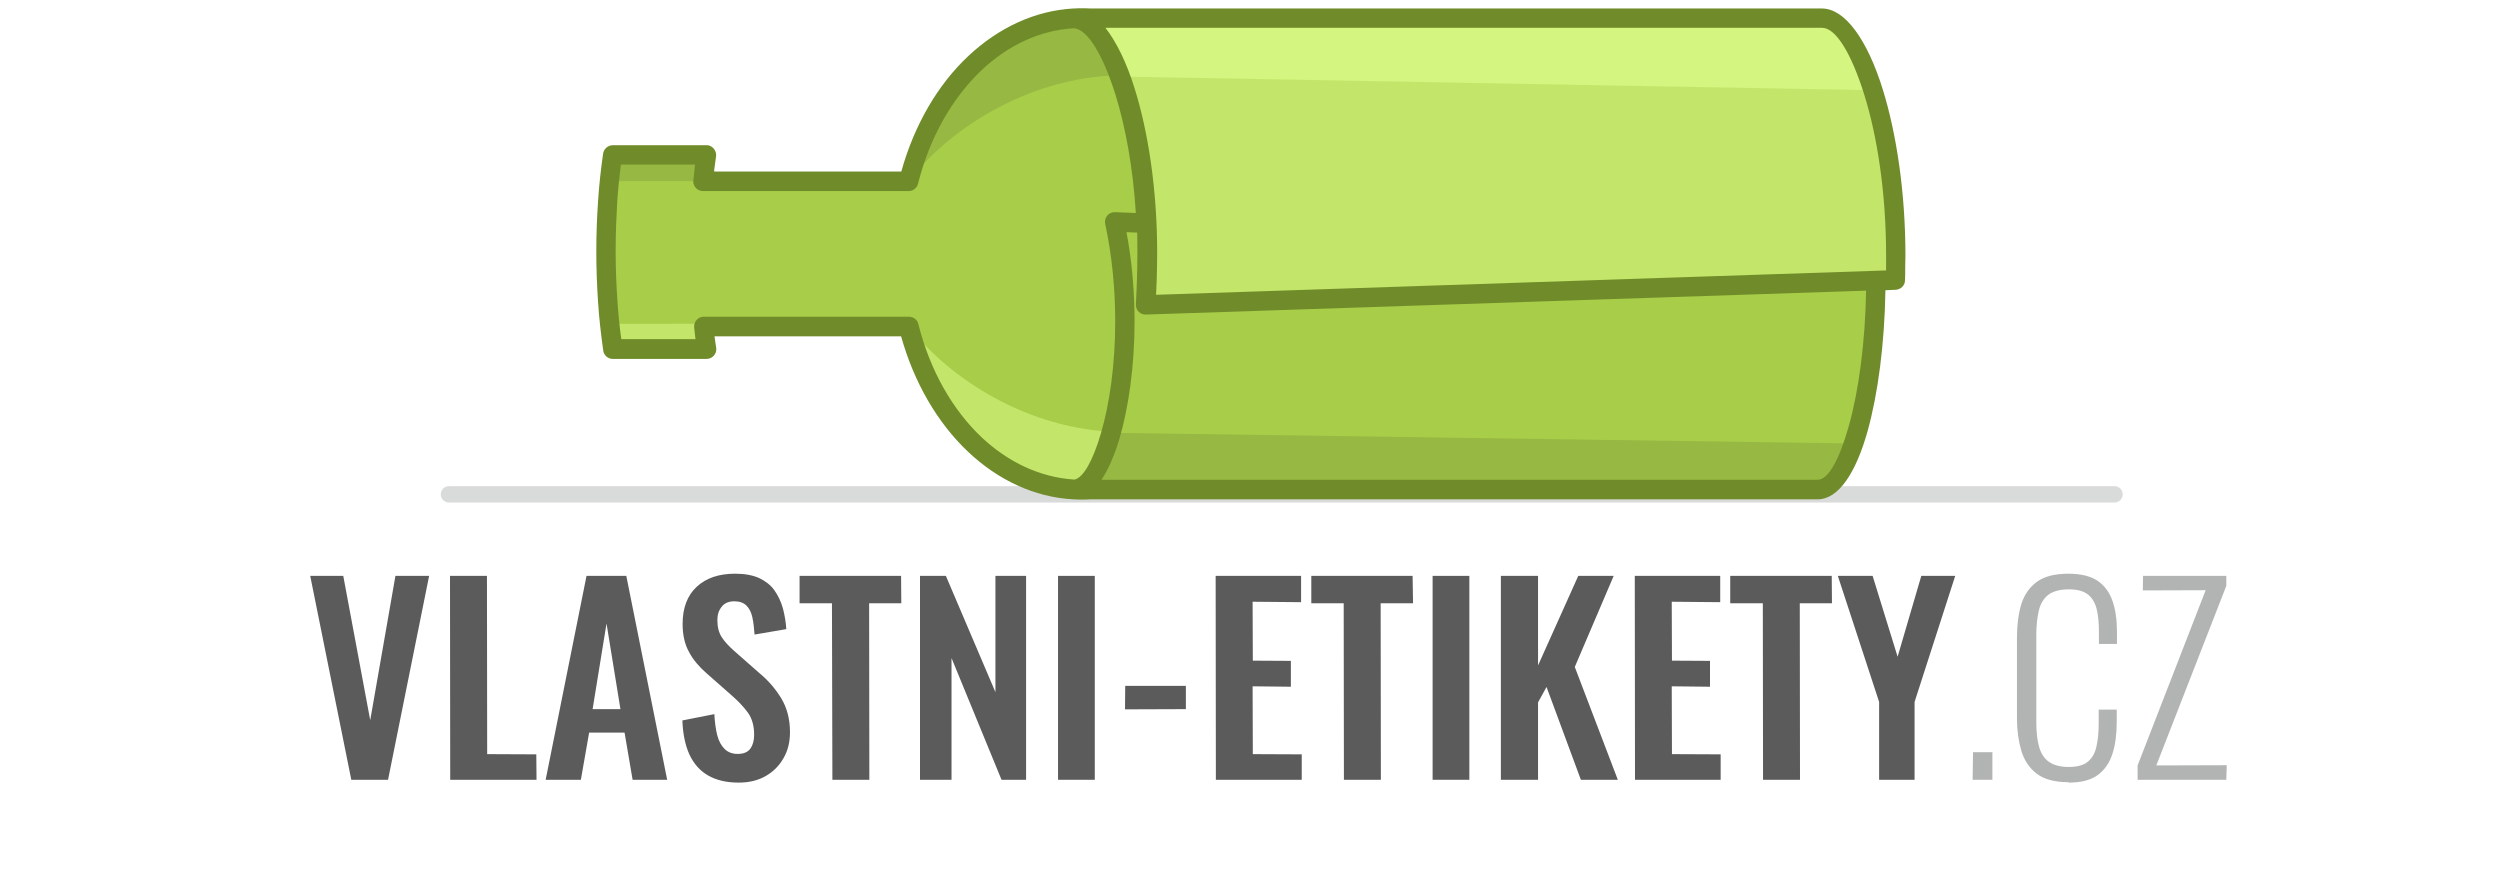 <?xml version="1.0" encoding="UTF-8"?>
<!DOCTYPE svg PUBLIC "-//W3C//DTD SVG 1.1//EN" "http://www.w3.org/Graphics/SVG/1.1/DTD/svg11.dtd">
<!-- Creator: CorelDRAW X5 -->
<svg xmlns="http://www.w3.org/2000/svg" xml:space="preserve" width="115mm" height="40mm" style="shape-rendering:geometricPrecision; text-rendering:geometricPrecision; image-rendering:optimizeQuality; fill-rule:evenodd; clip-rule:evenodd"
viewBox="0 0 11500 4000"
 xmlns:xlink="http://www.w3.org/1999/xlink">
 <defs>
  <style type="text/css">
   <![CDATA[
    .str0 {stroke:#D9DADA;stroke-width:75;stroke-linecap:round;stroke-linejoin:round}
    .fil0 {fill:none}
    .fil4 {fill:#97B842}
    .fil3 {fill:#A8CD49}
    .fil5 {fill:#C3E66A}
    .fil6 {fill:#D4F580}
    .fil1 {fill:#5B5B5B;fill-rule:nonzero}
    .fil2 {fill:#B2B3B3;fill-rule:nonzero}
    .fil7 {fill:#708C2A;fill-rule:nonzero}
   ]]>
  </style>
 </defs>
 <g id="Vrstva_x0020_1">
  <g id="_249897216">
   <line class="fil0 str0" x1="2065" y1="2274" x2="9727" y2= "2274" />
   <polygon class="fil1" points="1616,3587 1427,2649 1579,2649 1703,3313 1819,2649 1974,2649 1785,3587 "/>
   <polygon id="1" class="fil1" points="2071,3587 2070,2649 2240,2649 2241,3469 2467,3470 2468,3587 "/>
   <path id="12" class="fil1" d="M2510 3587l188 -938 183 0 188 938 -159 0 -37 -217 -163 0 -38 217 -161 0zm217 -325l127 0 -64 -394 -64 394z"/>
   <path id="123" class="fil1" d="M3398 3600c-56,0 -103,-11 -141,-33 -38,-22 -66,-54 -86,-97 -19,-42 -30,-95 -32,-156l147 -29c2,36 6,68 13,96 7,28 19,49 34,64 15,15 35,23 60,23 28,0 47,-8 59,-25 12,-17 17,-38 17,-63 0,-41 -9,-74 -28,-101 -19,-26 -43,-52 -74,-79l-118 -104c-33,-29 -60,-60 -79,-96 -20,-35 -30,-79 -30,-130 0,-74 22,-131 65,-171 43,-40 102,-60 177,-60 44,0 81,7 110,20 29,14 53,32 70,56 17,24 30,51 39,82 8,30 14,63 16,97l-146 25c-2,-29 -5,-56 -10,-79 -5,-23 -14,-41 -27,-54 -13,-13 -31,-20 -56,-20 -25,0 -45,8 -58,25 -14,17 -20,37 -20,62 0,32 7,58 20,78 13,20 32,41 57,63l117 103c39,32 72,70 99,114 27,44 41,96 41,158 0,45 -10,85 -30,119 -20,35 -47,62 -82,82 -35,20 -76,30 -123,30z"/>
   <polygon id="1234" class="fil1" points="3829,3587 3827,2775 3678,2775 3678,2649 4145,2649 4146,2775 3998,2775 3999,3587 "/>
   <polygon id="12345" class="fil1" points="4232,3587 4232,2649 4351,2649 4579,3184 4579,2649 4720,2649 4720,3587 4607,3587 4377,3027 4377,3587 "/>
   <polygon id="123456" class="fil1" points="4867,3587 4867,2649 5036,2649 5036,3587 "/>
   <polygon id="1234567" class="fil1" points="5175,3263 5176,3155 5455,3155 5455,3262 "/>
   <polygon id="12345678" class="fil1" points="5593,3587 5592,2649 5985,2649 5985,2770 5762,2768 5763,3039 5938,3040 5938,3159 5762,3157 5763,3469 5988,3470 5988,3587 "/>
   <polygon id="123456789" class="fil1" points="6182,3587 6181,2775 6032,2775 6032,2649 6498,2649 6500,2775 6351,2775 6352,3587 "/>
   <polygon id="12345678910" class="fil1" points="6590,3587 6590,2649 6759,2649 6759,3587 "/>
   <polygon id="1234567891011" class="fil1" points="6904,3587 6904,2649 7075,2649 7075,3061 7260,2649 7423,2649 7244,3068 7442,3587 7272,3587 7114,3160 7075,3231 7075,3587 "/>
   <polygon id="123456789101112" class="fil1" points="7521,3587 7520,2649 7913,2649 7913,2770 7690,2768 7691,3039 7866,3040 7866,3159 7690,3157 7691,3469 7915,3470 7915,3587 "/>
   <polygon id="12345678910111213" class="fil1" points="8110,3587 8109,2775 7959,2775 7959,2649 8426,2649 8427,2775 8279,2775 8280,3587 "/>
   <polygon id="1234567891011121314" class="fil1" points="8644,3587 8644,3229 8454,2649 8614,2649 8729,3021 8838,2649 8994,2649 8807,3229 8807,3587 "/>
   <polygon id="123456789101112131415" class="fil2" points="9074,3587 9076,3460 9165,3460 9165,3587 "/>
   <path id="12345678910111213141516" class="fil2" d="M9515 3598c-63,0 -112,-13 -146,-39 -34,-26 -58,-62 -71,-106 -13,-44 -20,-94 -20,-148l0 -373c0,-58 7,-109 20,-153 14,-44 38,-78 72,-103 35,-25 83,-37 145,-37 56,0 101,11 133,32 32,22 55,52 69,92 14,40 21,87 21,142l0 57 -83 0 0 -54c0,-41 -3,-76 -10,-105 -7,-29 -20,-52 -40,-68 -20,-16 -49,-24 -88,-24 -42,0 -74,9 -96,26 -21,17 -36,42 -43,74 -7,32 -11,68 -11,110l0 399c0,46 4,85 13,116 9,31 24,54 46,69 22,15 52,23 90,23 39,0 69,-8 89,-25 20,-17 33,-41 39,-71 7,-30 10,-66 10,-107l0 -61 83 0 0 56c0,55 -6,103 -19,145 -13,42 -35,75 -67,99 -32,24 -77,36 -136,36z"/>
   <polygon id="1234567891011121314151617" class="fil2" points="9833,3587 9833,3521 10146,2715 9857,2716 9858,2649 10241,2649 10241,2695 9919,3521 10243,3520 10241,3587 "/>
   <g>
    <path class="fil3" d="M4181 1501c106,423 407,732 766,749 160,-24 304,-650 180,-1229l147 5c-24,-521 -178,-924 -326,-942 -360,16 -661,326 -767,749l-946 0c4,-42 9,-82 15,-121l-431 0c-19,135 -30,284 -30,442 0,161 11,314 32,451l431 0c-5,-34 -9,-68 -13,-104l943 0z"/>
    <polygon class="fil4" points="2819,712 2805,833 3236,833 3250,713 "/>
    <polygon class="fil5" points="2801,1490 2819,1610 3252,1605 3236,1489 "/>
    <path class="fil4" d="M4949 84c-360,16 -661,326 -767,749 159,-214 524,-478 970,-487 -59,-157 -131,-254 -202,-263z"/>
    <path class="fil5" d="M4948 2250c-359,-17 -660,-326 -766,-749 154,208 503,463 931,485 -43,154 -103,255 -165,264z"/>
    <path class="fil3" d="M8630 1290l-3355 -264 -147 -5c126,591 -26,1230 -189,1230l3423 0c147,0 266,-440 268,-961z"/>
    <path class="fil4" d="M5111 1991c-45,159 -108,260 -173,260l3423 0c62,0 120,-80 165,-211l-3416 -49z"/>
    <path class="fil5" d="M4938 83l3443 0c163,0 339,493 339,1092 0,38 -1,75 -2,112l-3449 115c5,-77 7,-157 7,-239 0,-599 -176,-1080 -339,-1080z"/>
    <path class="fil6" d="M5153 352l3463 63c-65,-205 -151,-333 -235,-333l-3443 0c75,0 153,101 215,269z"/>
    <path class="fil7" d="M5084 128l3298 0c63,0 135,119 194,309 60,192 100,453 100,738 0,27 0,45 0,56 0,4 0,9 0,13l-3358 112c1,-23 2,-47 3,-71 1,-43 2,-84 2,-122 0,-293 -42,-560 -104,-757 -37,-119 -84,-214 -134,-278zm143 852l-98 -4c-25,-1 -45,18 -46,43 0,4 0,7 1,11l0 0c32,150 46,303 46,448 0,199 -26,381 -66,516 -36,123 -80,203 -121,212 0,0 -1,0 -1,0 -158,-10 -304,-80 -425,-193 -135,-127 -239,-309 -292,-520 -4,-21 -22,-36 -44,-36l-943 0 0 0c-2,0 -3,0 -5,0 -25,3 -42,25 -40,49 2,16 4,33 6,53l0 1 -341 0c-8,-57 -14,-117 -18,-178 -5,-73 -8,-149 -8,-228 0,-77 3,-152 7,-223 4,-60 10,-118 17,-174l341 0c0,3 -1,7 -1,10 -2,17 -4,36 -6,59 0,3 -1,5 -1,8 0,25 20,45 45,45l946 0 0 0c20,0 38,-14 43,-34 53,-212 157,-394 292,-522 121,-114 267,-184 425,-193 63,5 133,121 191,305 46,148 81,336 94,547zm-213 -941c-12,-1 -24,-1 -36,-1 -12,0 -24,0 -36,1l-4 0 0 0c-180,10 -346,90 -483,218 -141,132 -249,317 -309,532l-861 0 1 -11c3,-21 5,-41 8,-59 3,-24 -14,-47 -38,-51 -2,0 -4,0 -6,0l0 0 -431 0c-23,0 -43,18 -45,41 -10,69 -18,141 -23,217 -5,75 -8,151 -8,229 0,80 3,158 8,234 5,78 14,153 24,224 3,22 22,38 44,38l0 0 431 0c25,0 45,-20 45,-45 0,-3 0,-6 -1,-9 -3,-20 -5,-36 -7,-48l0 -2 858 0c60,214 168,399 309,532 136,128 302,208 483,218l0 0 0 0 4 0c12,1 24,1 36,1 12,0 24,0 36,-1l3348 0c96,0 176,-121 230,-314 47,-169 78,-398 82,-648l47 -2 0 0c23,-1 43,-20 43,-43 1,-18 1,-37 1,-57 0,-27 1,-46 1,-57 0,-294 -42,-564 -104,-764 -71,-229 -174,-373 -280,-373l-3368 0zm3570 1298c-4,240 -34,460 -79,621 -43,153 -94,249 -144,249l-3294 0c31,-47 59,-111 82,-187 42,-143 70,-334 70,-542 0,-132 -11,-272 -37,-410l49 2c1,31 1,62 1,94 0,44 -1,83 -2,119 -1,38 -3,77 -5,117l0 0c0,1 0,3 0,4 1,25 21,44 46,43l3313 -110z"/>
   </g>
  </g>
 </g>
</svg>
